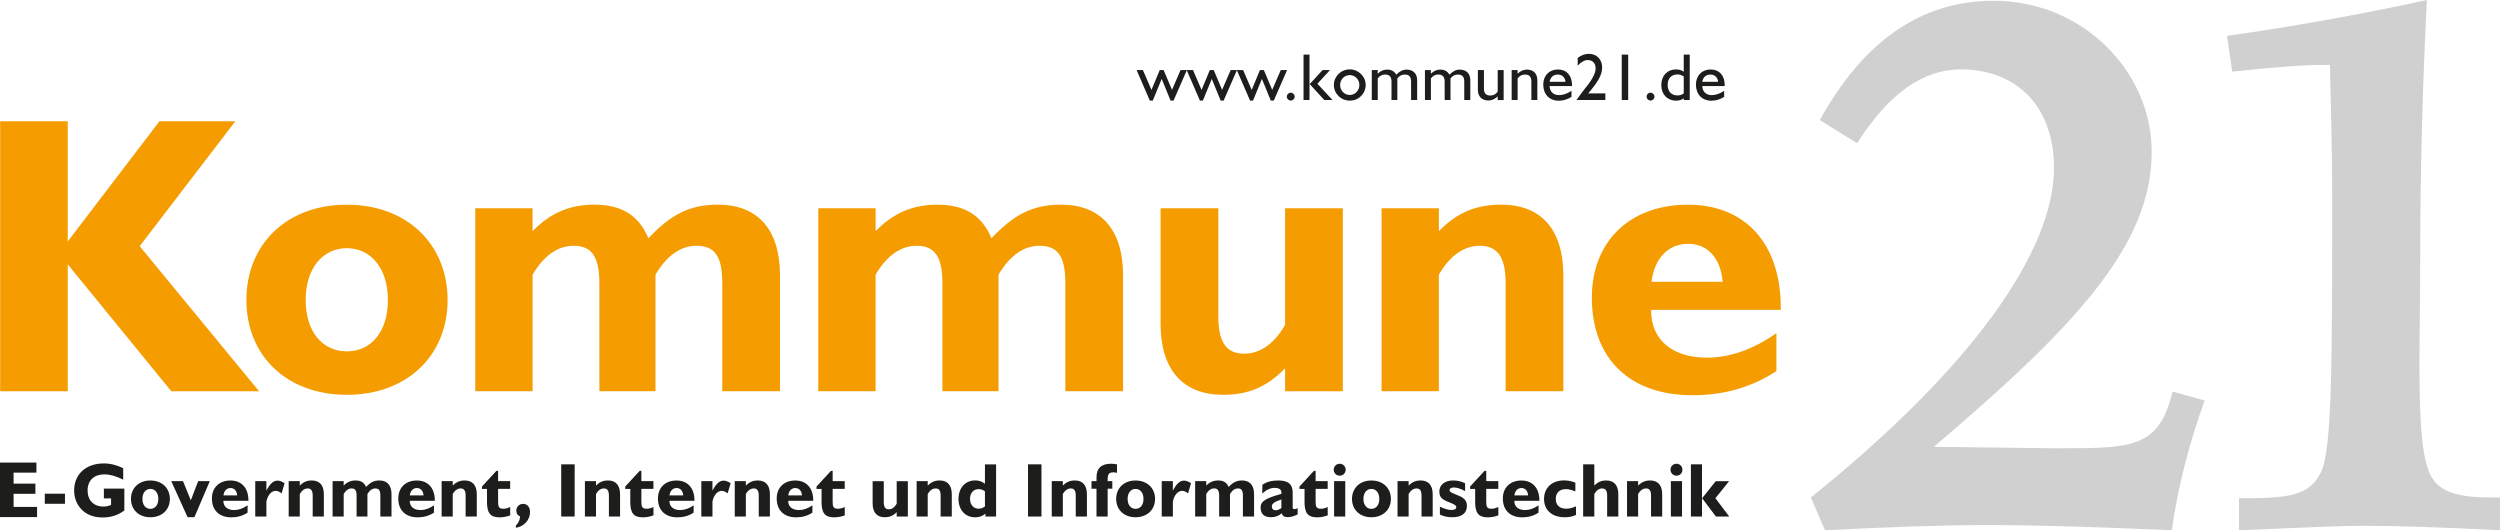 <?xml version="1.0" encoding="iso-8859-1"?>
<!-- Generator: Adobe Illustrator 29.5.1, SVG Export Plug-In . SVG Version: 9.03 Build 0)  -->
<svg version="1.1" id="Ebene_1" xmlns="http://www.w3.org/2000/svg" xmlns:xlink="http://www.w3.org/1999/xlink" x="0px" y="0px"
	 viewBox="0 0 800 169.69" style="enable-background:new 0 0 800 169.69;" xml:space="preserve">
<g>
	<path style="fill:#F59C00;" d="M0.05,38.81h21.63v38.45l29.34-38.45h24.28L44.7,78.78l38.2,46.42H54.82L21.68,84.6v40.6H0.05V38.81
		z"/>
	<path style="fill:#F59C00;" d="M97.82,95.99c0-10.12,5.44-16.57,13.16-16.57c7.71,0,13.15,6.45,13.15,16.57
		c0,10.11-5.31,16.44-13.15,16.44C103.13,112.43,97.82,106.1,97.82,95.99z M78.85,95.99c0,17.83,12.9,30.35,32.13,30.35
		c19.35,0,32.25-12.65,32.25-30.35c0-17.71-12.9-30.49-32.25-30.49C91.75,65.5,78.85,78.15,78.85,95.99z"/>
	<path style="fill:#F59C00;" d="M152.08,66.64h18.34v7.33c5.69-5.82,11.89-8.48,19.73-8.48c8.73,0,14.29,3.42,17.33,10.75
		c7.21-7.59,13.16-10.75,22.26-10.75c12.65,0,19.86,7.85,19.86,22.64v37.06h-18.47V90.67c0-8.09-2.02-12.02-8.22-12.02
		c-5.06,0-9.49,3.04-13.15,9.23v37.31h-17.96V90.67c0-8.09-2.15-12.02-8.22-12.02c-5.06,0-9.48,3.04-13.15,9.23v37.31h-18.34V66.64z
		"/>
	<path style="fill:#F59C00;" d="M261.86,66.64h18.34v7.33c5.69-5.82,11.89-8.48,19.73-8.48c8.73,0,14.29,3.42,17.33,10.75
		c7.21-7.59,13.15-10.75,22.26-10.75c12.65,0,19.86,7.85,19.86,22.64v37.06h-18.47V90.67c0-8.09-2.02-12.02-8.22-12.02
		c-5.06,0-9.49,3.04-13.16,9.23v37.31h-17.96V90.67c0-8.09-2.15-12.02-8.22-12.02c-5.06,0-9.49,3.04-13.16,9.23v37.31h-18.34V66.64z
		"/>
	<path style="fill:#F59C00;" d="M391.38,126.34c-12.65,0-19.99-7.84-19.99-22.64V66.64h18.47v34.53c0,8.1,2.41,12.01,8.22,12.01
		c5.06,0,9.61-3.03,13.15-9.23V66.64h18.47v58.56h-18.47v-7.34C405.29,123.93,399.35,126.34,391.38,126.34z"/>
	<path style="fill:#F59C00;" d="M442.1,66.64h18.34v7.33c5.94-6.07,12.02-8.48,19.98-8.48c12.65,0,19.85,7.85,19.85,22.64v37.06
		h-18.47V90.67c0-8.09-2.4-12.02-8.22-12.02c-5.69,0-9.99,3.8-13.15,9.23v37.31H442.1V66.64z"/>
	<path style="fill:#F59C00;" d="M528.48,90.17c1.01-7.84,5.56-12.15,11.76-12.15c6.07,0,10.37,4.43,11,12.15H528.48z M568.45,118.75
		v-12.14c-7.59,5.31-15.05,7.84-22.26,7.84c-11,0-17.83-5.69-17.83-15.05v-0.25h41.49v-0.63c0-20.75-11.51-33.02-29.72-33.02
		c-18.6,0-30.74,11.76-30.74,29.73c0,19.22,11.76,31.24,32.25,31.24C551.76,126.47,560.48,123.93,568.45,118.75z"/>
	<path style="fill:#D0D0D0;" d="M656.57,143.44h3.58c22.67,0,30.79-0.47,35.08-18.14l10.26,2.86c-5.01,13.84-8.59,27.68-10.5,41.53
		c-21.72-0.95-41.29-1.67-58.95-1.67c-15.99,0-33.41,0.71-52.03,1.67l-4.54-10.5c52.27-42,77.81-79.23,77.81-105.49
		c0-19.33-11.69-31.5-29.83-31.5c-12.17,0-23.15,7.87-33.17,23.63l-11.94-7.4c14.08-25.54,32.7-38.19,55.61-38.19
		c28.16,0,50.59,22.19,50.59,48.45c0,30.07-25.06,56.32-69.69,94.28C640.1,143.2,652.75,143.44,656.57,143.44z"/>
	<path style="fill:#D0D0D0;" d="M774.46,83.53c0,12.65-0.24,23.39-0.24,32.7c0,19.1,0.72,31.26,4.06,36.75
		c3.1,4.78,9.07,6.21,19.09,6.21H800v10.5c-18.38-0.95-32.7-1.43-42.96-1.43c-9.55,0-23.15,0.72-40.57,1.43v-10.26
		c15.27,0,22.43-0.47,26.25-8.35c3.58-7.16,3.58-36.28,3.58-88.06c0-15.99-0.48-29.83-0.72-42.24h-4.06
		c-2.87,0-11.93,0.47-27.21,2.14l-1.67-11.46c20.53-2.86,42-6.68,63.96-11.46C775.18,27.92,774.46,55.61,774.46,83.53z"/>
	<path style="fill:#1D1D1B;" d="M14.33,157.98h6.46v3.23h-6.46V157.98z"/>
	<path style="fill:#1D1D1B;" d="M32.79,165.59c-2.67,0-4.89-0.83-6.48-2.35c-1.66-1.59-2.59-3.79-2.59-6.28
		c0-5.11,3.67-8.66,9.49-8.66c2.13,0,4.13,0.51,6.21,1.52v3.67c-2.23-1.12-4.23-1.69-5.99-1.69c-3.37,0-5.4,1.96-5.4,5.16
		c0,3.13,1.96,5.14,5.06,5.14c0.83,0,1.64-0.17,2.45-0.51v-2.1h-2.3v-3.13h6.55v6.99C37.73,164.88,35.48,165.59,32.79,165.59z"/>
	<path style="fill:#1D1D1B;" d="M45.58,159.65c0-1.96,1.05-3.2,2.54-3.2s2.54,1.25,2.54,3.2c0,1.96-1.03,3.18-2.54,3.18
		C46.6,162.83,45.58,161.6,45.58,159.65z M41.91,159.65c0,3.45,2.49,5.87,6.21,5.87c3.74,0,6.24-2.45,6.24-5.87
		c0-3.42-2.49-5.89-6.24-5.89C44.4,153.75,41.91,156.2,41.91,159.65z"/>
	<path style="fill:#1D1D1B;" d="M54.8,153.97h3.77l2.49,6.14l2.35-6.14h3.72l-4.92,11.54h-2.18L54.8,153.97z"/>
	<path style="fill:#1D1D1B;" d="M71.5,158.52c0.2-1.52,1.08-2.35,2.27-2.35c1.17,0,2.01,0.86,2.13,2.35H71.5z M79.23,164.05v-2.35
		c-1.47,1.03-2.91,1.52-4.3,1.52c-2.13,0-3.45-1.1-3.45-2.91v-0.05h8.02v-0.12c0-4.01-2.23-6.38-5.75-6.38
		c-3.59,0-5.94,2.27-5.94,5.75c0,3.72,2.27,6.04,6.24,6.04C76,165.54,77.69,165.05,79.23,164.05z"/>
	<path style="fill:#1D1D1B;" d="M81.67,153.97h3.57v3.03c1.15-2.15,2.18-3.2,3.57-3.2c0.71,0,1.42,0.29,2.25,0.83l-0.95,3.25
		c-0.66-0.51-1.25-0.81-1.88-0.81c-1.32,0-2.49,1.22-2.98,3.35v4.87h-3.57V153.97z"/>
	<path style="fill:#1D1D1B;" d="M92.38,153.97h3.55v1.42c1.15-1.17,2.32-1.64,3.86-1.64c2.45,0,3.84,1.52,3.84,4.38v7.17h-3.57
		v-6.68c0-1.56-0.46-2.32-1.59-2.32c-1.1,0-1.93,0.73-2.54,1.78v7.21h-3.55V153.97z"/>
	<path style="fill:#1D1D1B;" d="M106.42,153.97h3.55v1.42c1.1-1.13,2.3-1.64,3.82-1.64c1.69,0,2.76,0.66,3.35,2.08
		c1.39-1.47,2.54-2.08,4.3-2.08c2.45,0,3.84,1.52,3.84,4.38v7.17h-3.57v-6.68c0-1.56-0.39-2.32-1.59-2.32
		c-0.98,0-1.83,0.59-2.54,1.78v7.21h-3.47v-6.68c0-1.56-0.42-2.32-1.59-2.32c-0.98,0-1.83,0.59-2.54,1.78v7.21h-3.55V153.97z"/>
	<path style="fill:#1D1D1B;" d="M131.14,158.52c0.2-1.52,1.08-2.35,2.27-2.35c1.17,0,2.01,0.86,2.13,2.35H131.14z M138.87,164.05
		v-2.35c-1.47,1.03-2.91,1.52-4.3,1.52c-2.13,0-3.45-1.1-3.45-2.91v-0.05h8.02v-0.12c0-4.01-2.23-6.38-5.75-6.38
		c-3.59,0-5.94,2.27-5.94,5.75c0,3.72,2.27,6.04,6.24,6.04C135.64,165.54,137.33,165.05,138.87,164.05z"/>
	<path style="fill:#1D1D1B;" d="M141.32,153.97h3.55v1.42c1.15-1.17,2.32-1.64,3.86-1.64c2.45,0,3.84,1.52,3.84,4.38v7.17h-3.57
		v-6.68c0-1.56-0.46-2.32-1.59-2.32c-1.1,0-1.93,0.73-2.54,1.78v7.21h-3.55V153.97z"/>
	<path style="fill:#1D1D1B;" d="M154.23,156.44v-0.76l4.62-5.01h0.54v3.3h3.86v2.47h-3.86v4.18c0,1.56,0.27,2.18,1.71,2.18
		c0.66,0,1.37-0.2,2.15-0.56l0.02,2.67c-1.13,0.42-2.27,0.64-3.42,0.64c-3.06,0-4.01-1.54-4.01-4.94v-4.16H154.23z"/>
	<path style="fill:#1D1D1B;" d="M165.21,163.39c0-1.17,0.93-2.15,2.13-2.15c1.37,0,2.27,0.98,2.27,2.59c0,2.45-1.78,4.62-4.52,5.06
		v-0.71c0.88-0.95,1.3-1.86,1.3-2.81v-0.17C165.65,164.98,165.21,164.27,165.21,163.39z"/>
	<path style="fill:#1D1D1B;" d="M179.59,148.59h4.3v16.7h-4.3V148.59z"/>
	<path style="fill:#1D1D1B;" d="M187.17,153.97h3.55v1.42c1.15-1.17,2.32-1.64,3.86-1.64c2.45,0,3.84,1.52,3.84,4.38v7.17h-3.57
		v-6.68c0-1.56-0.46-2.32-1.59-2.32c-1.1,0-1.93,0.73-2.54,1.78v7.21h-3.55V153.97z"/>
	<path style="fill:#1D1D1B;" d="M200.08,156.44v-0.76l4.62-5.01h0.54v3.3h3.86v2.47h-3.86v4.18c0,1.56,0.27,2.18,1.71,2.18
		c0.66,0,1.37-0.2,2.15-0.56l0.02,2.67c-1.12,0.42-2.27,0.64-3.42,0.64c-3.06,0-4.01-1.54-4.01-4.94v-4.16H200.08z"/>
	<path style="fill:#1D1D1B;" d="M214.24,158.52c0.2-1.52,1.08-2.35,2.27-2.35c1.17,0,2.01,0.86,2.13,2.35H214.24z M221.96,164.05
		v-2.35c-1.47,1.03-2.91,1.52-4.3,1.52c-2.13,0-3.45-1.1-3.45-2.91v-0.05h8.02v-0.12c0-4.01-2.23-6.38-5.75-6.38
		c-3.59,0-5.94,2.27-5.94,5.75c0,3.72,2.27,6.04,6.24,6.04C218.74,165.54,220.42,165.05,221.96,164.05z"/>
	<path style="fill:#1D1D1B;" d="M224.41,153.97h3.57v3.03c1.15-2.15,2.18-3.2,3.57-3.2c0.71,0,1.42,0.29,2.25,0.83l-0.95,3.25
		c-0.66-0.51-1.25-0.81-1.88-0.81c-1.32,0-2.49,1.22-2.98,3.35v4.87h-3.57V153.97z"/>
	<path style="fill:#1D1D1B;" d="M235.12,153.97h3.55v1.42c1.15-1.17,2.32-1.64,3.86-1.64c2.45,0,3.84,1.52,3.84,4.38v7.17h-3.57
		v-6.68c0-1.56-0.46-2.32-1.59-2.32c-1.1,0-1.93,0.73-2.54,1.78v7.21h-3.55V153.97z"/>
	<path style="fill:#1D1D1B;" d="M252.24,158.52c0.2-1.52,1.08-2.35,2.27-2.35c1.17,0,2.01,0.86,2.13,2.35H252.24z M259.97,164.05
		v-2.35c-1.47,1.03-2.91,1.52-4.3,1.52c-2.13,0-3.45-1.1-3.45-2.91v-0.05h8.02v-0.12c0-4.01-2.23-6.38-5.75-6.38
		c-3.59,0-5.94,2.27-5.94,5.75c0,3.72,2.27,6.04,6.24,6.04C256.74,165.54,258.43,165.05,259.97,164.05z"/>
	<path style="fill:#1D1D1B;" d="M261.29,156.44v-0.76l4.62-5.01h0.54v3.3h3.86v2.47h-3.86v4.18c0,1.56,0.27,2.18,1.71,2.18
		c0.66,0,1.37-0.2,2.15-0.56l0.02,2.67c-1.12,0.42-2.27,0.64-3.42,0.64c-3.06,0-4.01-1.54-4.01-4.94v-4.16H261.29z"/>
	<path style="fill:#1D1D1B;" d="M283.1,165.52c-2.45,0-3.86-1.52-3.86-4.38v-7.16h3.57v6.68c0,1.56,0.46,2.32,1.59,2.32
		c0.98,0,1.86-0.59,2.54-1.79v-7.21h3.57v11.32h-3.57v-1.42C285.79,165.05,284.64,165.52,283.1,165.52z"/>
	<path style="fill:#1D1D1B;" d="M293.32,153.97h3.55v1.42c1.15-1.17,2.32-1.64,3.86-1.64c2.45,0,3.84,1.52,3.84,4.38v7.17H301v-6.68
		c0-1.56-0.46-2.32-1.59-2.32c-1.1,0-1.93,0.73-2.54,1.78v7.21h-3.55V153.97z"/>
	<path style="fill:#1D1D1B;" d="M315.18,162.07c-0.59,0.42-1.25,0.71-2.03,0.71c-1.61,0-2.74-1.22-2.74-3.13
		c0-1.93,1.08-3.13,2.81-3.13c0.68,0,1.34,0.24,1.96,0.71V162.07z M315.33,164.37v0.93h3.42v-16.7h-3.57v6.21
		c-0.88-0.73-1.91-1.08-3.13-1.08c-3.15,0-5.33,2.4-5.33,5.92c0,3.55,2.18,5.89,5.33,5.89
		C313.32,165.54,314.38,165.17,315.33,164.37z"/>
	<path style="fill:#1D1D1B;" d="M328.97,148.59h4.3v16.7h-4.3V148.59z"/>
	<path style="fill:#1D1D1B;" d="M336.56,153.97h3.55v1.42c1.15-1.17,2.32-1.64,3.86-1.64c2.45,0,3.84,1.52,3.84,4.38v7.17h-3.57
		v-6.68c0-1.56-0.46-2.32-1.59-2.32c-1.1,0-1.93,0.73-2.54,1.78v7.21h-3.55V153.97z"/>
	<path style="fill:#1D1D1B;" d="M350.89,156.39h-1.61v-2.42h1.61v-1.25c0-2.91,1.54-4.33,4.72-4.33c0.54,0,1.15,0.07,1.83,0.2v2.71
		c-0.51-0.1-0.93-0.15-1.3-0.15c-1.32,0-1.69,0.73-1.69,2.27v0.54h1.49v2.42h-1.49v8.9h-3.57V156.39z"/>
	<path style="fill:#1D1D1B;" d="M360.84,159.65c0-1.96,1.05-3.2,2.54-3.2c1.49,0,2.54,1.25,2.54,3.2c0,1.96-1.03,3.18-2.54,3.18
		C361.86,162.83,360.84,161.6,360.84,159.65z M357.17,159.65c0,3.45,2.49,5.87,6.21,5.87c3.74,0,6.24-2.45,6.24-5.87
		c0-3.42-2.49-5.89-6.24-5.89C359.66,153.75,357.17,156.2,357.17,159.65z"/>
	<path style="fill:#1D1D1B;" d="M371.74,153.97h3.57v3.03c1.15-2.15,2.18-3.2,3.57-3.2c0.71,0,1.42,0.29,2.25,0.83l-0.95,3.25
		c-0.66-0.51-1.25-0.81-1.88-0.81c-1.32,0-2.49,1.22-2.98,3.35v4.87h-3.57V153.97z"/>
	<path style="fill:#1D1D1B;" d="M382.46,153.97H386v1.42c1.1-1.13,2.3-1.64,3.81-1.64c1.69,0,2.76,0.66,3.35,2.08
		c1.39-1.47,2.54-2.08,4.3-2.08c2.45,0,3.84,1.52,3.84,4.38v7.17h-3.57v-6.68c0-1.56-0.39-2.32-1.59-2.32
		c-0.98,0-1.83,0.59-2.54,1.78v7.21h-3.47v-6.68c0-1.56-0.42-2.32-1.59-2.32c-0.98,0-1.83,0.59-2.54,1.78v7.21h-3.55V153.97z"/>
	<path style="fill:#1D1D1B;" d="M410.04,162.58c-0.66,0.46-1.27,0.71-1.81,0.71c-0.78,0-1.25-0.47-1.25-1.2
		c0-1.03,0.98-1.54,3.06-2.27V162.58z M410.21,164.24c0.12,0.83,0.76,1.25,1.91,1.25c0.98,0,1.98-0.32,3.13-0.88v-1.98
		c-0.42,0.17-0.76,0.29-1.13,0.29c-0.37,0-0.46-0.24-0.46-0.71v-4.5c0-2.74-1.35-3.96-4.65-3.96c-2.01,0-3.64,0.42-5.04,1.37
		l-0.05,2.81c1.32-1.22,2.69-1.81,3.91-1.81c1.49,0,2.23,0.49,2.23,1.59c0,0.1,0,0.2-0.02,0.32c-4.48,1.3-6.65,2.13-6.65,4.33
		c0,2.08,1.12,3.15,3.3,3.15C408.01,165.52,409.16,165.1,410.21,164.24z"/>
	<path style="fill:#1D1D1B;" d="M415.84,156.44v-0.76l4.62-5.01H421v3.3h3.86v2.47H421v4.18c0,1.56,0.27,2.18,1.71,2.18
		c0.66,0,1.37-0.2,2.15-0.56l0.02,2.67c-1.13,0.42-2.27,0.64-3.42,0.64c-3.06,0-4.01-1.54-4.01-4.94v-4.16H415.84z"/>
	<path style="fill:#1D1D1B;" d="M428.7,148.4c1.08,0,1.91,0.83,1.91,1.91c0,1.08-0.83,1.91-1.91,1.91c-1.08,0-1.91-0.86-1.91-1.91
		C426.79,149.25,427.62,148.4,428.7,148.4z M426.91,153.97h3.57v11.32h-3.57V153.97z"/>
	<path style="fill:#1D1D1B;" d="M436.3,159.65c0-1.96,1.05-3.2,2.54-3.2c1.49,0,2.54,1.25,2.54,3.2c0,1.96-1.03,3.18-2.54,3.18
		C437.33,162.83,436.3,161.6,436.3,159.65z M432.64,159.65c0,3.45,2.49,5.87,6.21,5.87c3.74,0,6.24-2.45,6.24-5.87
		c0-3.42-2.49-5.89-6.24-5.89C435.13,153.75,432.64,156.2,432.64,159.65z"/>
	<path style="fill:#1D1D1B;" d="M447.21,153.97h3.55v1.42c1.15-1.17,2.32-1.64,3.86-1.64c2.45,0,3.84,1.52,3.84,4.38v7.17h-3.57
		v-6.68c0-1.56-0.47-2.32-1.59-2.32c-1.1,0-1.93,0.73-2.54,1.78v7.21h-3.55V153.97z"/>
	<path style="fill:#1D1D1B;" d="M460.78,162.16c1.54,0.71,2.76,1.03,3.52,1.03c1.15,0,1.71-0.29,1.71-0.86
		c0-0.61-0.61-0.9-1.78-1.39c-2.23-0.93-3.64-1.37-3.64-3.62c0-2.13,1.71-3.57,4.38-3.57c1.42,0,2.67,0.29,3.86,0.9v2.49
		c-1.39-0.73-2.57-1.15-3.62-1.15c-0.88,0-1.35,0.32-1.35,0.88c0,0.71,1.17,0.98,3.18,1.86c1.64,0.71,2.37,1.64,2.37,3.15
		c0,2.3-1.64,3.64-4.65,3.64c-1.52,0-2.84-0.29-3.99-0.86V162.16z"/>
	<path style="fill:#1D1D1B;" d="M470.44,156.44v-0.76l4.62-5.01h0.54v3.3h3.86v2.47h-3.86v4.18c0,1.56,0.27,2.18,1.71,2.18
		c0.66,0,1.37-0.2,2.15-0.56l0.02,2.67c-1.13,0.42-2.27,0.64-3.42,0.64c-3.06,0-4.01-1.54-4.01-4.94v-4.16H470.44z"/>
	<path style="fill:#1D1D1B;" d="M484.6,158.52c0.2-1.52,1.08-2.35,2.27-2.35c1.17,0,2,0.86,2.13,2.35H484.6z M492.33,164.05v-2.35
		c-1.47,1.03-2.91,1.52-4.3,1.52c-2.13,0-3.45-1.1-3.45-2.91v-0.05h8.02v-0.12c0-4.01-2.23-6.38-5.75-6.38
		c-3.59,0-5.94,2.27-5.94,5.75c0,3.72,2.27,6.04,6.24,6.04C489.1,165.54,490.79,165.05,492.33,164.05z"/>
	<path style="fill:#1D1D1B;" d="M500.69,165.52c-4.16,0-6.6-2.35-6.6-5.87c0-3.5,2.47-5.92,6.46-5.92c1.25,0,2.42,0.25,3.57,0.73
		v2.79c-1.12-0.46-2.13-0.73-3.03-0.73c-2.05,0-3.25,1.2-3.25,3.13c0,1.96,1.17,3.13,3.4,3.13c0.98,0,1.98-0.27,3.08-0.76v2.76
		C503.21,165.3,502.04,165.52,500.69,165.52z"/>
	<path style="fill:#1D1D1B;" d="M506.61,148.59h3.57v6.8c1.15-1.17,2.3-1.64,3.84-1.64c2.45,0,3.84,1.52,3.84,4.38v7.17h-3.57v-6.68
		c0-1.56-0.47-2.32-1.59-2.32c-0.98,0-1.83,0.59-2.52,1.78v7.21h-3.57V148.59z"/>
	<path style="fill:#1D1D1B;" d="M520.65,153.97h3.55v1.42c1.15-1.17,2.32-1.64,3.86-1.64c2.45,0,3.84,1.52,3.84,4.38v7.17h-3.57
		v-6.68c0-1.56-0.46-2.32-1.59-2.32c-1.1,0-1.93,0.73-2.54,1.78v7.21h-3.55V153.97z"/>
	<path style="fill:#1D1D1B;" d="M536.47,148.4c1.08,0,1.91,0.83,1.91,1.91c0,1.08-0.83,1.91-1.91,1.91s-1.91-0.86-1.91-1.91
		C534.56,149.25,535.39,148.4,536.47,148.4z M534.68,153.97h3.57v11.32h-3.57V153.97z"/>
	<path style="fill:#1D1D1B;" d="M541.09,148.59h3.55v16.7h-3.55V148.59z M544.68,159.43l4.35-5.45h4.28l-4.38,5.45l4.43,5.87h-4.26
		L544.68,159.43z"/>
	<path style="fill:#1D1D1B;" d="M363.71,22.42h2.02l2.74,6.36l2.64-6.36h1.25l2.68,6.34l2.74-6.34h2.02l-4.27,9.78h-0.94l-2.85-6.95
		l-2.85,6.95h-0.94L363.71,22.42z"/>
	<path style="fill:#1D1D1B;" d="M379.74,22.42h2.02l2.74,6.36l2.64-6.36h1.25l2.68,6.34l2.74-6.34h2.02l-4.27,9.78h-0.94l-2.85-6.95
		l-2.85,6.95h-0.94L379.74,22.42z"/>
	<path style="fill:#1D1D1B;" d="M395.78,22.42h2.02l2.74,6.36l2.64-6.36h1.25l2.68,6.34l2.74-6.34h2.02l-4.27,9.78h-0.94l-2.85-6.95
		l-2.85,6.95h-0.94L395.78,22.42z"/>
	<path style="fill:#1D1D1B;" d="M413.04,29.67c0.7,0,1.25,0.55,1.25,1.25c0,0.7-0.55,1.25-1.25,1.25c-0.7,0-1.26-0.55-1.26-1.25
		C411.79,30.22,412.34,29.67,413.04,29.67z"/>
	<path style="fill:#1D1D1B;" d="M417.13,17.48h1.91v14.52h-1.91V17.48z M421.57,26.8l4.83,5.21h-2.62l-4.68-5.1l4.13-4.49h2.36
		L421.57,26.8z"/>
	<path style="fill:#1D1D1B;" d="M428.84,27.2c0-1.77,1.38-3.17,3.08-3.17c1.7,0,3.08,1.4,3.08,3.17c0,1.77-1.38,3.19-3.08,3.19
		C430.22,30.39,428.84,28.99,428.84,27.2z M426.84,27.2c0,2.79,2.25,5,5.1,5c1.36,0,2.59-0.49,3.57-1.45
		c0.96-0.94,1.51-2.23,1.51-3.55c0-1.34-0.53-2.55-1.51-3.53c-0.96-0.94-2.21-1.47-3.57-1.47C429.08,22.2,426.84,24.44,426.84,27.2z
		"/>
	<path style="fill:#1D1D1B;" d="M438.96,22.42h1.91v1.17c0.94-0.89,1.85-1.32,2.96-1.32c1.4,0,2.32,0.49,2.98,1.62
		c1.11-1.08,2.06-1.62,3.3-1.62c2.08,0,3.38,1.28,3.38,3.38v6.36h-1.94v-5.87c0-1.55-0.62-2.28-2-2.28c-1,0-1.7,0.36-2.4,1.23v6.91
		h-1.87v-5.87c0-1.55-0.64-2.28-2.02-2.28c-1,0-1.68,0.36-2.38,1.23v6.91h-1.91V22.42z"/>
	<path style="fill:#1D1D1B;" d="M455.97,22.42h1.91v1.17c0.94-0.89,1.85-1.32,2.96-1.32c1.4,0,2.32,0.49,2.98,1.62
		c1.11-1.08,2.06-1.62,3.3-1.62c2.08,0,3.38,1.28,3.38,3.38v6.36h-1.94v-5.87c0-1.55-0.62-2.28-2-2.28c-1,0-1.7,0.36-2.4,1.23v6.91
		h-1.87v-5.87c0-1.55-0.64-2.28-2.02-2.28c-1,0-1.68,0.36-2.38,1.23v6.91h-1.91V22.42z"/>
	<path style="fill:#1D1D1B;" d="M476.3,32.16c-2.08,0-3.38-1.28-3.38-3.38v-6.36h1.94v5.87c0,1.55,0.64,2.28,2.02,2.28
		c1,0,1.68-0.36,2.38-1.23v-6.91h1.91v9.59h-1.91v-1.17C478.32,31.73,477.41,32.16,476.3,32.16z"/>
	<path style="fill:#1D1D1B;" d="M483.72,22.42h1.91v1.17c0.94-0.89,1.85-1.32,2.96-1.32c2.08,0,3.36,1.28,3.36,3.38v6.36h-1.91
		v-5.87c0-1.55-0.64-2.28-2.02-2.28c-1,0-1.68,0.36-2.38,1.23v6.91h-1.91V22.42z"/>
	<path style="fill:#1D1D1B;" d="M495.87,26.18c0.28-1.51,1.19-2.32,2.66-2.32c1.32,0,2.3,0.91,2.42,2.32H495.87z M502.88,30.99
		v-1.91c-1.42,0.91-2.74,1.36-3.96,1.36c-1.81,0-2.96-1.06-3.06-2.89h7.19v-0.28c0-3.15-1.79-5.04-4.51-5.04
		c-2.81,0-4.7,1.98-4.7,4.83c0,3.08,1.91,5.17,4.98,5.17C500.27,32.22,501.61,31.81,502.88,30.99z"/>
	<path style="fill:#1D1D1B;" d="M508.6,26.52c1.32-1.89,2-3.42,2-4.66c0-1.59-0.98-2.64-2.49-2.64c-1.06,0-2.15,0.62-3.25,1.79
		v-2.49c1.19-0.87,2.34-1.3,3.53-1.3c2.55,0,4.3,1.77,4.3,4.4c0,2.51-1.64,4.95-4.46,8.27h5.49v2.11h-9.23
		C506.33,29.26,507.88,27.56,508.6,26.52z"/>
	<path style="fill:#1D1D1B;" d="M518.96,17.48h2.06v14.52h-2.06V17.48z"/>
	<path style="fill:#1D1D1B;" d="M528.17,29.67c0.7,0,1.26,0.55,1.26,1.25c0,0.7-0.55,1.25-1.26,1.25c-0.7,0-1.25-0.55-1.25-1.25
		C526.91,30.22,527.47,29.67,528.17,29.67z"/>
	<path style="fill:#1D1D1B;" d="M538.8,29.88c-0.62,0.45-1.25,0.66-2,0.66c-1.93,0-3.15-1.25-3.15-3.36c0-2.11,1.21-3.36,3.15-3.36
		c0.74,0,1.38,0.21,2,0.66V29.88z M538.8,31.47v0.53h1.91V17.48h-1.91v5.47c-0.72-0.51-1.53-0.74-2.49-0.74c-2.74,0-4.7,2.02-4.7,5
		c0,2.98,1.96,5,4.7,5C537.27,32.2,538.08,31.99,538.8,31.47z"/>
	<path style="fill:#1D1D1B;" d="M544.71,26.18c0.28-1.51,1.19-2.32,2.66-2.32c1.32,0,2.3,0.91,2.42,2.32H544.71z M551.73,30.99
		v-1.91c-1.42,0.91-2.74,1.36-3.95,1.36c-1.81,0-2.96-1.06-3.06-2.89h7.19v-0.28c0-3.15-1.79-5.04-4.51-5.04
		c-2.81,0-4.7,1.98-4.7,4.83c0,3.08,1.91,5.17,4.98,5.17C549.11,32.22,550.45,31.81,551.73,30.99z"/>
	<g>
		<path style="fill:#1D1D1B;" d="M0,165.46v-17.44h11.66v3.22H4.35v3.52h6.98v3.26H4.35v4.19h7.51v3.26H0z"/>
	</g>
</g>
<g>
</g>
<g>
</g>
<g>
</g>
<g>
</g>
<g>
</g>
<g>
</g>
<g>
</g>
<g>
</g>
<g>
</g>
<g>
</g>
<g>
</g>
<g>
</g>
<g>
</g>
<g>
</g>
<g>
</g>
</svg>
